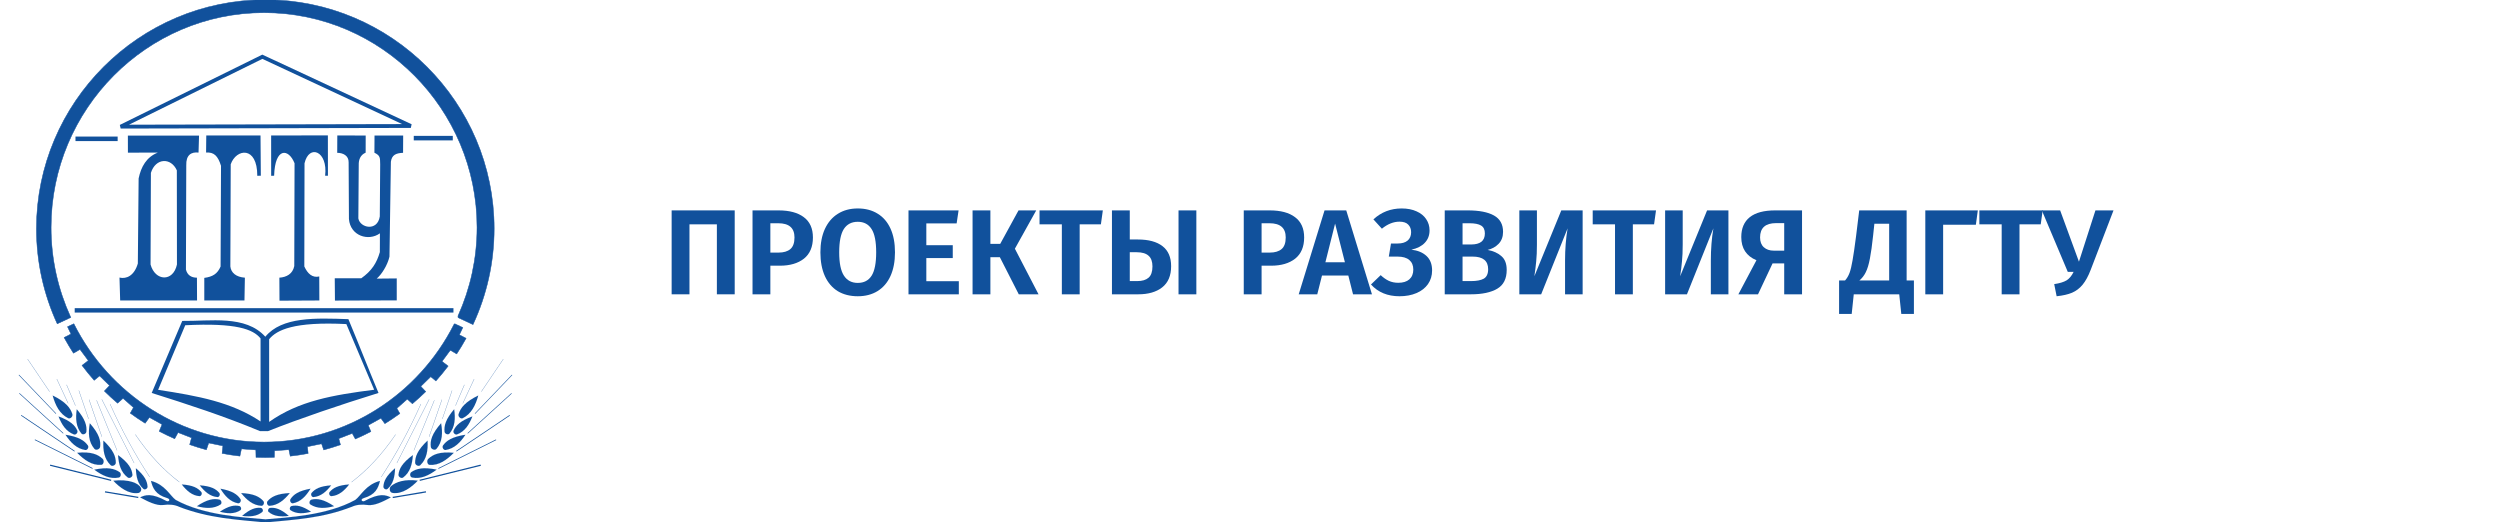 <svg width="268" height="56" viewBox="0 0 268 56" fill="none" xmlns="http://www.w3.org/2000/svg">
<g clip-path="url(#clip0_5942_38465)">
<path d="M7.927 34.729L7.916 34.707L7.894 34.718L7.261 35.017L7.239 35.028L7.249 35.05L7.609 35.805L6.897 36.172L6.874 36.184L6.886 36.206C7.191 36.765 7.517 37.31 7.863 37.841L7.876 37.861L7.896 37.849L8.577 37.455L9.466 38.655L8.812 39.155L8.792 39.17L8.807 39.19C9.21 39.728 9.635 40.248 10.081 40.751L10.097 40.769L10.115 40.753L10.678 40.292L11.744 41.332L11.205 41.903L11.189 41.92L11.206 41.938C11.652 42.378 12.114 42.803 12.591 43.209L12.608 43.223L12.624 43.208L13.192 42.698L14.309 43.686L13.976 44.273L13.964 44.292L13.982 44.305C14.487 44.676 15.008 45.027 15.54 45.358L15.56 45.37L15.574 45.352L16.016 44.744L17.376 45.499L17.077 46.214L17.069 46.235L17.089 46.245C17.617 46.523 18.158 46.782 18.707 47.021L18.728 47.03L18.739 47.01L19.088 46.366L20.534 46.929L20.341 47.639L20.335 47.661L20.357 47.669C20.929 47.87 21.51 48.05 22.099 48.209L22.121 48.216L22.129 48.194L22.376 47.484L23.893 47.797L23.813 48.579L23.81 48.602L23.833 48.606C24.445 48.725 25.066 48.819 25.694 48.891L25.717 48.893L25.721 48.871L25.884 48.116L27.427 48.232L27.444 49L27.444 49.024L27.468 49.025C27.791 49.038 28.116 49.046 28.442 49.046C28.759 49.046 29.073 49.038 29.386 49.026L29.409 49.025L29.41 49.001L29.424 48.319L30.967 48.203L31.111 48.876L31.116 48.898L31.138 48.896C31.769 48.826 32.393 48.731 33.009 48.614L33.031 48.61L33.029 48.587L32.956 47.884L34.473 47.571L34.696 48.208L34.703 48.23L34.725 48.224C35.317 48.066 35.901 47.886 36.474 47.686L36.496 47.679L36.49 47.656L36.317 47.016L37.762 46.453L38.08 47.039L38.091 47.059L38.112 47.05C38.665 46.812 39.207 46.553 39.738 46.276L39.758 46.265L39.75 46.244L39.475 45.587L40.834 44.832L41.244 45.394L41.258 45.412L41.278 45.4C41.814 45.069 42.336 44.718 42.844 44.349L42.863 44.335L42.852 44.316L42.542 43.773L43.66 42.785L44.193 43.265L44.209 43.279L44.226 43.265C44.707 42.86 45.171 42.437 45.62 41.997L45.637 41.98L45.62 41.962L45.108 41.42L46.173 40.38L46.71 40.82L46.729 40.836L46.745 40.818C47.192 40.317 47.618 39.797 48.023 39.262L48.038 39.243L48.018 39.227L47.385 38.743L48.273 37.543L48.937 37.927L48.958 37.939L48.971 37.919C49.319 37.389 49.646 36.845 49.953 36.288L49.965 36.265L49.942 36.253L49.243 35.893L49.602 35.138L49.613 35.116L49.591 35.105L48.859 34.76C48.826 34.732 48.796 34.721 48.768 34.719C48.742 34.717 48.719 34.724 48.703 34.73L48.7 34.731L48.69 34.734L48.686 34.743C48.681 34.753 48.677 34.761 48.675 34.766L48.672 34.772L48.671 34.774L48.671 34.774L48.671 34.774C44.889 42.249 37.174 47.391 28.306 47.391C19.422 47.391 11.696 42.229 7.927 34.729Z" fill="#11519C" stroke="#11519C" stroke-width="0.05"/>
<path d="M7.565 33.973C7.561 33.965 7.558 33.959 7.556 33.955C6.222 31.035 5.476 27.79 5.476 24.374C5.476 11.696 15.732 1.358 28.307 1.358C40.882 1.358 51.138 11.698 51.138 24.374C51.138 27.739 50.414 30.939 49.118 33.823L49.094 33.875L49.122 33.866C49.112 33.891 49.105 33.913 49.101 33.931C49.093 33.961 49.092 33.985 49.096 34.006C49.106 34.05 49.143 34.065 49.17 34.076C49.17 34.076 49.17 34.076 49.171 34.076L50.682 34.783L50.705 34.794L50.715 34.771C52.164 31.646 52.974 28.171 52.974 24.509C52.974 10.997 41.953 -0.025 28.44 -0.025C14.927 -0.025 3.907 10.997 3.907 24.509C3.907 28.138 4.702 31.585 6.126 34.687L6.136 34.71L6.159 34.699L7.568 34.04L7.591 34.029L7.58 34.007C7.574 33.994 7.569 33.983 7.565 33.973Z" fill="#11519C" stroke="#11519C" stroke-width="0.05"/>
<path fill-rule="evenodd" clip-rule="evenodd" d="M7.559 34.018C7.637 34.186 7.879 34.674 7.875 34.679C7.886 34.699 7.896 34.72 7.905 34.74" fill="#11519C"/>
<path fill-rule="evenodd" clip-rule="evenodd" d="M22.113 14.52L22.092 16.352C22.935 16.292 23.361 16.705 23.693 17.775L23.647 28.574C23.312 29.352 22.804 29.669 21.9 29.789V32.209L26.207 32.213L26.251 29.767C25.307 29.7 24.766 29.24 24.694 28.564L24.733 17.612C25.317 15.929 27.587 15.607 27.581 18.843L27.961 18.841L27.928 14.52H22.113Z" fill="#11519C"/>
<path fill-rule="evenodd" clip-rule="evenodd" d="M29.066 14.519L29.069 18.846L29.386 18.838C29.477 15.759 30.938 15.898 31.576 17.501L31.546 28.522C31.376 29.364 30.72 29.715 29.949 29.767L29.961 32.233L34.235 32.211L34.224 29.637C33.482 29.812 32.967 29.323 32.623 28.564L32.645 17.503C33.136 15.393 35.174 16.21 34.853 18.841H35.155L35.148 14.518L29.066 14.519Z" fill="#11519C"/>
<path fill-rule="evenodd" clip-rule="evenodd" d="M36.159 14.52L36.15 16.383C36.773 16.38 37.387 16.688 37.373 17.396L37.406 23.473C37.545 25.29 39.504 25.898 40.727 25.012L40.72 27.026C40.381 28.189 39.868 29.02 38.727 29.833L35.885 29.828L35.906 32.222L42.531 32.201V29.847L40.381 29.868C40.888 29.447 41.533 28.459 41.751 27.514L41.903 17.335C42.008 16.618 42.423 16.415 43.209 16.382L43.221 14.526H40.149L40.137 16.371C40.756 16.677 40.745 16.869 40.756 17.621L40.714 23.203C40.458 24.846 38.589 24.436 38.415 23.413L38.457 17.669C38.442 17.16 38.612 16.61 39.198 16.365L39.202 14.529L36.159 14.52Z" fill="#11519C"/>
<path fill-rule="evenodd" clip-rule="evenodd" d="M13.708 14.533H21.337L21.283 16.356C20.488 16.262 19.932 16.629 19.968 17.721L19.933 28.899C20.078 29.479 20.499 29.77 21.112 29.767L21.124 32.208H12.882L12.809 29.756C13.556 29.935 14.395 29.558 14.776 28.248L14.861 19.131C15.117 17.886 15.704 16.829 16.914 16.361L13.712 16.363L13.708 14.533ZM16.176 18.533L16.14 28.355C16.63 30.152 18.565 30.256 18.969 28.355L18.957 18.262C18.326 16.859 16.679 16.919 16.176 18.533Z" fill="#11519C"/>
<path fill-rule="evenodd" clip-rule="evenodd" d="M8.092 14.639H12.612V15.125H8.092V14.639Z" fill="#11519C"/>
<path fill-rule="evenodd" clip-rule="evenodd" d="M44.355 14.565H48.539V15.05H44.355V14.565Z" fill="#11519C"/>
<path fill-rule="evenodd" clip-rule="evenodd" d="M8.008 33.035H48.61V33.507H8.008V33.035Z" fill="#11519C"/>
<path d="M14.796 52.771C15.025 52.756 15.129 52.389 14.954 52.221C14.478 51.79 13.817 51.509 12.359 51.611C13.058 52.288 13.833 52.828 14.796 52.771Z" fill="#11519C"/>
<path fill-rule="evenodd" clip-rule="evenodd" d="M14.819 53.327L11.254 52.728L14.819 53.327Z" fill="#11519C"/>
<path d="M11.268 52.66L11.246 52.793L14.812 53.392L14.834 53.259L11.268 52.66Z" fill="#11519C"/>
<path d="M5.387 49.805L5.355 49.934L11.899 51.556L11.931 51.427L5.387 49.805Z" fill="#11519C"/>
<path d="M3.753 47.104L3.719 47.172L9.904 50.251L9.938 50.183L3.753 47.104Z" fill="#11519C"/>
<path d="M2.289 44.488L2.246 44.553L7.972 48.403L8.016 48.339L2.289 44.488Z" fill="#11519C"/>
<path d="M2.093 42.139L2.051 42.185L6.758 46.476L6.801 46.429L2.093 42.139Z" fill="#11519C"/>
<path d="M2.043 40.168L2 40.209L5.981 44.367L6.024 44.326L2.043 40.168Z" fill="#11519C"/>
<path d="M2.967 38.485L2.947 38.498L5.306 41.992L5.326 41.979L2.967 38.485Z" fill="#11519C"/>
<path d="M6.101 40.629L6.08 40.639L7.296 43.245L7.318 43.235L6.101 40.629Z" fill="#11519C"/>
<path d="M7.149 41.243L7.127 41.252L8.078 43.493L8.1 43.484L7.149 41.243Z" fill="#11519C"/>
<path d="M8.464 41.858L8.441 41.865L9.483 44.912L9.505 44.905L8.464 41.858Z" fill="#11519C"/>
<path d="M9.556 42.83L9.533 42.838L10.909 46.824L10.931 46.816L9.556 42.83Z" fill="#11519C"/>
<path d="M10.364 42.909L10.342 42.918L12.536 48.286L12.558 48.278L10.364 42.909Z" fill="#11519C"/>
<path d="M10.925 42.808L10.904 42.818L14.369 49.644L14.39 49.634L10.925 42.808Z" fill="#11519C"/>
<path d="M16.033 51.134C14.435 48.689 13.045 46.13 11.783 43.31L11.804 43.301C13.065 46.119 14.454 48.677 16.053 51.123L16.033 51.134Z" fill="#11519C"/>
<path d="M19.224 51.691C17.465 50.353 15.961 48.729 14.494 46.581L14.514 46.568C15.979 48.714 17.482 50.336 19.239 51.673L19.224 51.691Z" fill="#11519C"/>
<path fill-rule="evenodd" clip-rule="evenodd" d="M9.136 48.24C9.366 48.277 9.555 47.956 9.424 47.757C9.058 47.246 8.476 46.834 7.02 46.605C7.544 47.399 8.177 48.079 9.136 48.24Z" fill="#11519C"/>
<path d="M9.171 48.244C9.159 48.244 9.147 48.242 9.135 48.241C8.687 48.166 8.287 47.976 7.913 47.661C7.608 47.403 7.323 47.068 7.017 46.606L7.016 46.603H7.018C7.704 46.711 8.232 46.865 8.63 47.072C8.963 47.247 9.215 47.464 9.423 47.755C9.486 47.851 9.479 47.986 9.407 48.099C9.349 48.19 9.261 48.244 9.171 48.244ZM9.137 48.239C9.238 48.254 9.34 48.2 9.407 48.097C9.479 47.985 9.486 47.851 9.423 47.757C9.098 47.303 8.584 46.852 7.022 46.606C7.465 47.276 8.104 48.065 9.137 48.239Z" fill="#11519C"/>
<path fill-rule="evenodd" clip-rule="evenodd" d="M7.922 46.571C8.129 46.649 8.373 46.382 8.292 46.172C8.054 45.623 7.593 45.128 6.273 44.641C6.602 45.482 7.055 46.24 7.922 46.571Z" fill="#11519C"/>
<path d="M7.998 46.585C7.973 46.585 7.947 46.581 7.924 46.572L7.922 46.571C7.518 46.416 7.182 46.162 6.895 45.796C6.662 45.498 6.465 45.13 6.273 44.637L6.271 44.635L6.274 44.636C6.895 44.866 7.359 45.109 7.69 45.379C7.967 45.605 8.159 45.856 8.294 46.169C8.333 46.27 8.3 46.395 8.209 46.486C8.147 46.552 8.072 46.585 7.998 46.585ZM7.922 46.569C8.014 46.603 8.123 46.572 8.207 46.486C8.298 46.395 8.331 46.271 8.291 46.171C8.081 45.685 7.691 45.164 6.277 44.641C6.554 45.352 6.991 46.212 7.922 46.569Z" fill="#11519C"/>
<path fill-rule="evenodd" clip-rule="evenodd" d="M7.306 44.83C7.532 44.942 7.83 44.653 7.758 44.397C7.544 43.728 7.074 43.1 5.643 42.397C5.93 43.419 6.367 44.355 7.306 44.83Z" fill="#11519C"/>
<path d="M7.414 44.857C7.377 44.857 7.34 44.849 7.306 44.832C7.08 44.718 6.872 44.571 6.69 44.395C6.521 44.232 6.366 44.039 6.229 43.819C5.995 43.445 5.809 42.993 5.642 42.397L5.641 42.395L5.643 42.396C6.318 42.727 6.813 43.059 7.157 43.41C7.446 43.703 7.637 44.016 7.759 44.397C7.8 44.544 7.72 44.691 7.621 44.774C7.555 44.828 7.482 44.857 7.414 44.857ZM7.307 44.829C7.403 44.877 7.52 44.854 7.62 44.772C7.717 44.69 7.797 44.543 7.756 44.399C7.567 43.808 7.18 43.156 5.645 42.401C5.888 43.264 6.296 44.319 7.307 44.829Z" fill="#11519C"/>
<path fill-rule="evenodd" clip-rule="evenodd" d="M8.731 46.477C8.878 46.651 9.228 46.519 9.26 46.282C9.323 45.651 9.16 44.962 8.228 43.865C8.098 44.815 8.123 45.746 8.731 46.477Z" fill="#11519C"/>
<path d="M8.914 46.559C8.839 46.559 8.773 46.532 8.729 46.479C8.445 46.138 8.273 45.737 8.201 45.254C8.142 44.861 8.151 44.42 8.226 43.866V43.863L8.228 43.866C8.667 44.383 8.958 44.835 9.117 45.25C9.251 45.597 9.296 45.925 9.26 46.284C9.242 46.42 9.121 46.513 9.011 46.546C8.977 46.554 8.944 46.559 8.914 46.559ZM8.731 46.478C8.793 46.551 8.898 46.575 9.011 46.542C9.121 46.511 9.239 46.418 9.258 46.282C9.313 45.724 9.228 45.045 8.228 43.868C8.119 44.671 8.077 45.69 8.731 46.478Z" fill="#11519C"/>
<path fill-rule="evenodd" clip-rule="evenodd" d="M10.127 48.122C10.289 48.306 10.687 48.17 10.729 47.921C10.815 47.259 10.649 46.533 9.627 45.369C9.457 46.368 9.461 47.346 10.127 48.122Z" fill="#11519C"/>
<path d="M10.338 48.208C10.252 48.208 10.175 48.178 10.127 48.122C9.967 47.936 9.838 47.728 9.743 47.505C9.657 47.299 9.595 47.072 9.562 46.829C9.506 46.415 9.527 45.952 9.625 45.37V45.367L9.626 45.37C10.108 45.917 10.425 46.397 10.593 46.834C10.735 47.199 10.777 47.546 10.728 47.923C10.718 47.986 10.684 48.045 10.631 48.093C10.582 48.138 10.518 48.174 10.45 48.193C10.414 48.203 10.375 48.208 10.338 48.208ZM10.129 48.121C10.199 48.2 10.322 48.226 10.453 48.189C10.6 48.147 10.709 48.042 10.73 47.922C10.806 47.336 10.726 46.621 9.63 45.374C9.486 46.214 9.414 47.287 10.129 48.121Z" fill="#11519C"/>
<path fill-rule="evenodd" clip-rule="evenodd" d="M10.868 49.83C11.107 49.807 11.199 49.385 11.009 49.193C10.49 48.707 9.785 48.396 8.266 48.539C9.027 49.304 9.863 49.911 10.868 49.83Z" fill="#11519C"/>
<path d="M10.689 49.839C10.506 49.839 10.325 49.817 10.145 49.772C9.924 49.717 9.698 49.627 9.475 49.504C9.094 49.294 8.71 48.988 8.264 48.54L8.262 48.538H8.264C8.98 48.469 9.551 48.499 10.012 48.628C10.397 48.736 10.714 48.914 11.009 49.191C11.127 49.31 11.131 49.503 11.084 49.633C11.042 49.75 10.963 49.822 10.868 49.831H10.867C10.808 49.838 10.748 49.839 10.689 49.839ZM8.268 48.541C8.876 49.152 9.692 49.838 10.69 49.838C10.749 49.838 10.808 49.835 10.868 49.83H10.87C10.963 49.821 11.041 49.75 11.083 49.634C11.129 49.505 11.126 49.314 11.008 49.195C10.619 48.832 10.095 48.506 8.96 48.506C8.752 48.506 8.522 48.516 8.268 48.541Z" fill="#11519C"/>
<path fill-rule="evenodd" clip-rule="evenodd" d="M12.737 51.193C12.968 51.146 13.023 50.76 12.822 50.613C12.278 50.241 11.569 50.045 10.104 50.347C10.906 50.941 11.766 51.382 12.737 51.193Z" fill="#11519C"/>
<path d="M12.28 51.239C11.978 51.239 11.673 51.181 11.356 51.064C10.969 50.921 10.571 50.694 10.102 50.349L10.1 50.347H10.102C10.793 50.206 11.35 50.166 11.807 50.227C12.189 50.278 12.512 50.4 12.821 50.611C12.935 50.695 12.961 50.852 12.935 50.969C12.909 51.089 12.834 51.175 12.734 51.194C12.584 51.225 12.433 51.239 12.28 51.239ZM10.107 50.349C10.784 50.848 11.694 51.395 12.737 51.192C12.835 51.172 12.909 51.088 12.935 50.969C12.96 50.853 12.935 50.698 12.822 50.614C12.34 50.286 11.678 50.026 10.107 50.349Z" fill="#11519C"/>
<path fill-rule="evenodd" clip-rule="evenodd" d="M11.863 49.871C12.036 50.036 12.399 49.866 12.412 49.618C12.42 48.963 12.182 48.271 11.083 47.23C11.032 48.222 11.145 49.177 11.863 49.871Z" fill="#11519C"/>
<path d="M12.038 49.938C11.97 49.938 11.907 49.915 11.862 49.872C11.527 49.548 11.304 49.152 11.183 48.663C11.083 48.263 11.052 47.809 11.081 47.231V47.228L11.083 47.231C11.601 47.721 11.955 48.158 12.164 48.569C12.339 48.913 12.419 49.247 12.414 49.62C12.411 49.682 12.385 49.743 12.34 49.796C12.298 49.844 12.242 49.885 12.178 49.91C12.13 49.927 12.083 49.938 12.038 49.938ZM11.863 49.871C11.937 49.94 12.058 49.955 12.176 49.908C12.311 49.852 12.403 49.739 12.41 49.62C12.418 49.041 12.261 48.35 11.083 47.236C11.04 48.07 11.091 49.124 11.863 49.871Z" fill="#11519C"/>
<path fill-rule="evenodd" clip-rule="evenodd" d="M13.699 51.189C13.884 51.326 14.215 51.129 14.199 50.895C14.135 50.278 13.83 49.651 12.656 48.787C12.718 49.724 12.932 50.61 13.699 51.189Z" fill="#11519C"/>
<path d="M13.843 51.236C13.79 51.236 13.74 51.221 13.699 51.191C13.341 50.92 13.083 50.571 12.912 50.123C12.773 49.758 12.692 49.334 12.656 48.788V48.785L12.659 48.786C13.212 49.194 13.601 49.569 13.846 49.933C14.052 50.238 14.165 50.544 14.202 50.894C14.21 51.006 14.136 51.121 14.014 51.188C13.956 51.22 13.899 51.236 13.843 51.236ZM13.7 51.188C13.782 51.249 13.901 51.248 14.013 51.186C14.134 51.12 14.206 51.006 14.198 50.894C14.142 50.349 13.916 49.716 12.659 48.789C12.71 49.581 12.876 50.566 13.7 51.188Z" fill="#11519C"/>
<path fill-rule="evenodd" clip-rule="evenodd" d="M14.8 52.851C15.03 52.835 15.24 52.531 15.09 52.284C14.845 51.791 13.803 51.346 12.148 51.531C12.843 52.282 13.833 52.989 14.8 52.851Z" fill="#11519C"/>
<path d="M14.552 52.869C14.179 52.869 13.783 52.753 13.372 52.525C12.961 52.296 12.538 51.952 12.148 51.532L12.146 51.529H12.149C12.909 51.444 13.6 51.486 14.149 51.651C14.391 51.724 14.597 51.818 14.761 51.931C14.918 52.039 15.029 52.157 15.092 52.283C15.156 52.391 15.159 52.52 15.097 52.638C15.034 52.76 14.918 52.844 14.801 52.852C14.719 52.864 14.636 52.869 14.552 52.869ZM12.152 51.532C12.54 51.951 13.508 52.866 14.555 52.866C14.636 52.866 14.718 52.861 14.801 52.849C14.918 52.841 15.033 52.757 15.096 52.636C15.156 52.52 15.155 52.391 15.091 52.285C14.885 51.87 14.127 51.489 12.9 51.489C12.666 51.489 12.418 51.503 12.152 51.532Z" fill="#11519C"/>
<path fill-rule="evenodd" clip-rule="evenodd" d="M15.381 52.415C15.535 52.547 15.824 52.381 15.817 52.169C15.782 51.606 15.541 51.026 14.568 50.197C14.591 51.05 14.746 51.861 15.381 52.415Z" fill="#11519C"/>
<path d="M15.513 52.464C15.463 52.464 15.419 52.448 15.382 52.418L15.379 52.415C15.082 52.157 14.874 51.831 14.742 51.417C14.635 51.081 14.579 50.692 14.566 50.196V50.193L14.569 50.196C15.027 50.586 15.347 50.942 15.546 51.282C15.712 51.567 15.798 51.848 15.819 52.169C15.823 52.291 15.731 52.389 15.639 52.434C15.596 52.453 15.554 52.464 15.513 52.464ZM15.381 52.414C15.446 52.471 15.542 52.477 15.637 52.431C15.729 52.388 15.819 52.289 15.815 52.169C15.784 51.672 15.612 51.089 14.569 50.2C14.589 50.92 14.698 51.819 15.381 52.414Z" fill="#11519C"/>
<path fill-rule="evenodd" clip-rule="evenodd" d="M28.36 55.996C25.355 55.705 22.375 55.56 19.209 54.331C18.731 54.105 18.15 54.041 17.471 54.139C16.736 54.214 15.88 53.775 15.02 53.321C15.591 53.048 16.241 52.836 17.835 53.705C18.106 53.842 18.366 53.519 17.893 53.384C16.673 53.023 16.364 52.314 16.184 51.555C17.691 51.94 18.227 53.145 18.829 53.589C21.888 55.283 26.153 55.467 28.385 55.665C28.576 55.676 28.557 56.008 28.36 55.996Z" fill="#11519C"/>
<path d="M28.37 55.998C28.366 55.998 28.364 55.998 28.36 55.998C28.002 55.963 27.639 55.929 27.288 55.898C25.988 55.779 24.643 55.656 23.302 55.43C22.58 55.308 21.918 55.167 21.276 54.999C20.555 54.81 19.879 54.592 19.209 54.331C18.732 54.106 18.148 54.042 17.471 54.139C17.139 54.173 16.753 54.104 16.291 53.929C15.886 53.775 15.475 53.563 15.018 53.321L15.016 53.32L15.018 53.318C15.294 53.187 15.6 53.06 16.043 53.082C16.526 53.106 17.113 53.309 17.835 53.702C17.947 53.758 18.047 53.733 18.098 53.695C18.14 53.664 18.16 53.619 18.152 53.575C18.144 53.529 18.098 53.443 17.893 53.384C17.334 53.219 16.926 52.968 16.648 52.618C16.381 52.282 16.263 51.892 16.183 51.553V51.551H16.186C16.653 51.67 17.068 51.878 17.453 52.186C17.787 52.454 18.047 52.754 18.275 53.019C18.476 53.252 18.648 53.451 18.831 53.585C21.583 55.11 25.388 55.417 27.661 55.601C27.92 55.622 28.164 55.642 28.386 55.661C28.438 55.664 28.479 55.691 28.503 55.737C28.533 55.797 28.528 55.877 28.491 55.932C28.461 55.975 28.419 55.998 28.37 55.998ZM28.36 55.995C28.412 55.998 28.457 55.977 28.486 55.933C28.521 55.879 28.526 55.8 28.497 55.741C28.475 55.695 28.434 55.669 28.383 55.666C28.161 55.647 27.917 55.627 27.658 55.606C26.459 55.509 24.966 55.388 23.395 55.099C22.542 54.942 21.749 54.747 21.038 54.523C20.215 54.261 19.47 53.947 18.827 53.592C18.644 53.458 18.472 53.257 18.271 53.026C17.809 52.491 17.235 51.828 16.186 51.559C16.349 52.247 16.63 53.011 17.893 53.385C18.101 53.444 18.145 53.531 18.154 53.577C18.162 53.623 18.142 53.669 18.101 53.701C18.048 53.74 17.948 53.765 17.835 53.707C16.278 52.859 15.616 53.04 15.024 53.322C15.759 53.711 16.584 54.147 17.305 54.147C17.361 54.147 17.418 54.145 17.473 54.139C17.812 54.091 18.129 54.083 18.417 54.114C18.706 54.146 18.973 54.219 19.21 54.332C22 55.416 24.689 55.661 27.289 55.898C27.639 55.927 28.002 55.959 28.36 55.995Z" fill="#11519C"/>
<path fill-rule="evenodd" clip-rule="evenodd" d="M28.116 54.88C28.259 54.758 28.15 54.469 27.953 54.443C27.432 54.392 26.863 54.527 25.957 55.298C26.744 55.403 27.512 55.382 28.116 54.88Z" fill="#11519C"/>
<path d="M26.648 55.351C26.441 55.351 26.214 55.334 25.958 55.298H25.955L25.958 55.296C26.384 54.932 26.759 54.692 27.1 54.56C27.387 54.45 27.658 54.412 27.955 54.441C28.067 54.455 28.144 54.555 28.172 54.646C28.199 54.74 28.18 54.828 28.118 54.881C27.836 55.116 27.505 55.258 27.105 55.318C26.962 55.34 26.811 55.351 26.648 55.351ZM25.96 55.296C26.623 55.385 27.467 55.419 28.115 54.88C28.176 54.828 28.195 54.742 28.168 54.647C28.142 54.556 28.064 54.458 27.954 54.444C27.493 54.399 26.932 54.47 25.96 55.296Z" fill="#11519C"/>
<path fill-rule="evenodd" clip-rule="evenodd" d="M25.762 54.7C25.918 54.596 25.844 54.296 25.652 54.246C25.142 54.133 24.56 54.2 23.568 54.858C24.337 55.057 25.102 55.127 25.762 54.7Z" fill="#11519C"/>
<path d="M24.626 55.016C24.319 55.016 23.98 54.965 23.569 54.858L23.566 54.857L23.569 54.856C24.037 54.546 24.436 54.351 24.792 54.261C25.088 54.185 25.363 54.179 25.654 54.244C25.765 54.271 25.829 54.379 25.845 54.474C25.862 54.571 25.831 54.656 25.764 54.701C25.456 54.9 25.111 55.003 24.706 55.015C24.68 55.016 24.654 55.016 24.626 55.016ZM23.573 54.856C24.22 55.024 25.053 55.156 25.762 54.698C25.828 54.653 25.858 54.571 25.842 54.474C25.826 54.38 25.762 54.274 25.653 54.246C25.201 54.147 24.635 54.152 23.573 54.856Z" fill="#11519C"/>
<path fill-rule="evenodd" clip-rule="evenodd" d="M23.64 54.083C23.821 53.962 23.736 53.614 23.514 53.558C22.922 53.426 22.249 53.504 21.102 54.266C21.989 54.495 22.876 54.577 23.64 54.083Z" fill="#11519C"/>
<path d="M22.324 54.447C21.968 54.447 21.577 54.388 21.1 54.265L21.098 54.264L21.1 54.262C21.641 53.904 22.104 53.678 22.516 53.573C22.86 53.485 23.178 53.48 23.514 53.553C23.641 53.586 23.716 53.709 23.735 53.818C23.754 53.931 23.719 54.03 23.641 54.081C23.285 54.312 22.885 54.43 22.419 54.445C22.386 54.447 22.356 54.447 22.324 54.447ZM21.104 54.264C21.854 54.458 22.819 54.611 23.639 54.081C23.716 54.03 23.75 53.933 23.731 53.821C23.712 53.713 23.637 53.59 23.513 53.558C22.989 53.441 22.335 53.448 21.104 54.264Z" fill="#11519C"/>
<path fill-rule="evenodd" clip-rule="evenodd" d="M28.022 54.222C28.242 54.232 28.38 53.898 28.233 53.719C27.828 53.259 27.236 52.922 25.848 52.857C26.433 53.576 27.107 54.171 28.022 54.222Z" fill="#11519C"/>
<path d="M28.032 54.224C28.029 54.224 28.025 54.224 28.022 54.224C27.596 54.2 27.199 54.059 26.81 53.791C26.494 53.575 26.188 53.278 25.846 52.86L25.844 52.857H25.846C26.5 52.888 27.011 52.98 27.408 53.14C27.74 53.274 28.001 53.458 28.231 53.719C28.315 53.821 28.302 53.967 28.252 54.067C28.205 54.165 28.122 54.224 28.032 54.224ZM28.022 54.221C28.025 54.221 28.029 54.221 28.032 54.221C28.121 54.221 28.202 54.163 28.252 54.064C28.302 53.966 28.314 53.821 28.231 53.72C27.874 53.314 27.338 52.928 25.85 52.86C26.345 53.464 27.039 54.165 28.022 54.221Z" fill="#11519C"/>
<path fill-rule="evenodd" clip-rule="evenodd" d="M25.513 53.953C25.72 53.99 25.892 53.692 25.776 53.504C25.452 53.018 24.934 52.623 23.629 52.387C24.091 53.141 24.653 53.788 25.513 53.953Z" fill="#11519C"/>
<path d="M25.55 53.959C25.538 53.959 25.526 53.957 25.514 53.956C25.112 53.879 24.755 53.695 24.423 53.393C24.151 53.147 23.899 52.828 23.628 52.389L23.627 52.387H23.63C24.244 52.498 24.716 52.651 25.072 52.852C25.37 53.02 25.593 53.227 25.778 53.504C25.845 53.612 25.814 53.749 25.754 53.837C25.701 53.914 25.626 53.959 25.55 53.959ZM25.514 53.952C25.601 53.968 25.69 53.923 25.752 53.834C25.811 53.747 25.841 53.612 25.775 53.506C25.489 53.076 25.031 52.644 23.632 52.389C24.022 53.024 24.59 53.775 25.514 53.952Z" fill="#11519C"/>
<path fill-rule="evenodd" clip-rule="evenodd" d="M23.313 53.285C23.506 53.298 23.636 53.005 23.51 52.843C23.162 52.428 22.645 52.116 21.418 52.029C21.92 52.678 22.503 53.219 23.313 53.285Z" fill="#11519C"/>
<path d="M23.327 53.287C23.323 53.287 23.318 53.287 23.314 53.287C22.936 53.257 22.587 53.123 22.25 52.878C21.976 52.678 21.71 52.41 21.417 52.032L21.416 52.029H21.419C21.997 52.07 22.447 52.163 22.795 52.313C23.087 52.439 23.314 52.607 23.512 52.843C23.584 52.935 23.57 53.064 23.524 53.152C23.478 53.237 23.404 53.287 23.327 53.287ZM23.314 53.283C23.396 53.289 23.473 53.239 23.521 53.151C23.567 53.064 23.582 52.937 23.509 52.846C23.202 52.478 22.736 52.127 21.421 52.033C21.846 52.578 22.444 53.212 23.314 53.283Z" fill="#11519C"/>
<path fill-rule="evenodd" clip-rule="evenodd" d="M21.381 53.187C21.574 53.2 21.704 52.907 21.578 52.746C21.23 52.331 20.713 52.018 19.486 51.932C19.988 52.579 20.571 53.12 21.381 53.187Z" fill="#11519C"/>
<path d="M21.395 53.188C21.391 53.188 21.386 53.188 21.382 53.188C21.004 53.158 20.656 53.024 20.318 52.778C20.044 52.578 19.779 52.31 19.486 51.932L19.484 51.93H19.487C20.065 51.97 20.515 52.064 20.863 52.213C21.155 52.339 21.382 52.508 21.58 52.744C21.653 52.836 21.638 52.965 21.592 53.053C21.546 53.138 21.473 53.188 21.395 53.188ZM21.382 53.184C21.463 53.189 21.541 53.139 21.588 53.051C21.634 52.965 21.649 52.837 21.576 52.746C21.269 52.379 20.803 52.027 19.488 51.934C19.914 52.479 20.513 53.113 21.382 53.184Z" fill="#11519C"/>
<path fill-rule="evenodd" clip-rule="evenodd" d="M42.096 53.325L45.661 52.727L42.096 53.325Z" fill="#11519C"/>
<path d="M45.653 52.66L42.088 53.26L42.11 53.393L45.676 52.794L45.653 52.66Z" fill="#11519C"/>
<path d="M51.521 49.804L44.977 51.426L45.008 51.554L51.553 49.933L51.521 49.804Z" fill="#11519C"/>
<path d="M53.166 47.108L46.98 50.188L47.014 50.256L53.199 47.176L53.166 47.108Z" fill="#11519C"/>
<path d="M54.623 44.489L48.897 48.338L48.94 48.402L54.666 44.553L54.623 44.489Z" fill="#11519C"/>
<path d="M54.822 42.142L50.113 46.432L50.156 46.478L54.864 42.188L54.822 42.142Z" fill="#11519C"/>
<path d="M54.875 40.167L50.895 44.324L50.937 44.365L54.918 40.208L54.875 40.167Z" fill="#11519C"/>
<path d="M53.948 38.483L51.588 41.977L51.608 41.99L53.967 38.497L53.948 38.483Z" fill="#11519C"/>
<path d="M50.817 40.63L49.602 43.236L49.623 43.246L50.839 40.64L50.817 40.63Z" fill="#11519C"/>
<path d="M49.771 41.243L48.82 43.484L48.842 43.494L49.793 41.252L49.771 41.243Z" fill="#11519C"/>
<path d="M48.451 41.857L47.41 44.904L47.432 44.912L48.473 41.865L48.451 41.857Z" fill="#11519C"/>
<path d="M47.365 42.834L45.988 46.82L46.011 46.828L47.387 42.842L47.365 42.834Z" fill="#11519C"/>
<path d="M46.551 42.907L44.357 48.275L44.379 48.284L46.573 42.916L46.551 42.907Z" fill="#11519C"/>
<path d="M45.995 42.806L42.531 49.633L42.552 49.644L46.016 42.817L45.995 42.806Z" fill="#11519C"/>
<path d="M40.883 51.136L40.863 51.123C42.46 48.679 43.85 46.12 45.112 43.301L45.133 43.31C43.871 46.131 42.481 48.69 40.883 51.136Z" fill="#11519C"/>
<path d="M37.692 51.693L37.678 51.675C39.436 50.338 40.937 48.716 42.403 46.57L42.422 46.583C40.956 48.731 39.452 50.354 37.692 51.693Z" fill="#11519C"/>
<path fill-rule="evenodd" clip-rule="evenodd" d="M47.778 48.239C47.548 48.275 47.359 47.953 47.49 47.755C47.857 47.244 48.439 46.832 49.895 46.603C49.371 47.397 48.738 48.077 47.778 48.239Z" fill="#11519C"/>
<path d="M47.744 48.243C47.653 48.243 47.565 48.189 47.506 48.097C47.434 47.984 47.427 47.849 47.49 47.753C47.699 47.462 47.951 47.245 48.285 47.07C48.683 46.862 49.211 46.708 49.896 46.602H49.899L49.898 46.604C49.592 47.066 49.308 47.403 49.002 47.659C48.628 47.974 48.227 48.164 47.779 48.239C47.768 48.242 47.756 48.243 47.744 48.243ZM49.892 46.605C48.331 46.85 47.816 47.303 47.492 47.756C47.429 47.85 47.435 47.984 47.508 48.096C47.573 48.199 47.677 48.254 47.778 48.238C48.81 48.065 49.45 47.275 49.892 46.605Z" fill="#11519C"/>
<path fill-rule="evenodd" clip-rule="evenodd" d="M48.994 46.569C48.786 46.647 48.542 46.38 48.623 46.17C48.861 45.621 49.322 45.126 50.642 44.639C50.315 45.48 49.862 46.238 48.994 46.569Z" fill="#11519C"/>
<path d="M48.917 46.584C48.845 46.584 48.769 46.55 48.707 46.486C48.616 46.395 48.582 46.27 48.622 46.169C48.757 45.856 48.949 45.605 49.226 45.379C49.557 45.109 50.019 44.866 50.641 44.636L50.644 44.635L50.643 44.637C50.451 45.129 50.254 45.496 50.02 45.796C49.734 46.162 49.398 46.416 48.993 46.571L48.992 46.572C48.968 46.58 48.943 46.584 48.917 46.584ZM50.64 44.64C49.226 45.163 48.836 45.684 48.626 46.17C48.586 46.27 48.62 46.393 48.71 46.485C48.794 46.571 48.901 46.602 48.993 46.568H48.995C49.926 46.211 50.363 45.35 50.64 44.64Z" fill="#11519C"/>
<path fill-rule="evenodd" clip-rule="evenodd" d="M49.609 44.83C49.383 44.942 49.085 44.653 49.157 44.397C49.372 43.728 49.842 43.1 51.273 42.397C50.984 43.419 50.548 44.355 49.609 44.83Z" fill="#11519C"/>
<path d="M49.502 44.857C49.432 44.857 49.36 44.828 49.293 44.774C49.195 44.693 49.115 44.544 49.155 44.397C49.278 44.016 49.468 43.703 49.757 43.41C50.101 43.059 50.597 42.728 51.271 42.396L51.274 42.395L51.272 42.397C51.104 42.993 50.918 43.445 50.685 43.819C50.549 44.039 50.394 44.232 50.224 44.395C50.042 44.571 49.834 44.718 49.608 44.832C49.576 44.849 49.54 44.857 49.502 44.857ZM51.271 42.401C49.736 43.156 49.348 43.808 49.159 44.399C49.119 44.544 49.199 44.691 49.296 44.772C49.396 44.854 49.513 44.877 49.608 44.829C50.62 44.319 51.028 43.264 51.271 42.401Z" fill="#11519C"/>
<path fill-rule="evenodd" clip-rule="evenodd" d="M48.186 46.479C48.039 46.653 47.688 46.521 47.657 46.284C47.593 45.653 47.756 44.964 48.689 43.867C48.819 44.817 48.794 45.748 48.186 46.479Z" fill="#11519C"/>
<path d="M48.001 46.561C47.969 46.561 47.937 46.556 47.904 46.546C47.794 46.513 47.673 46.42 47.654 46.284C47.619 45.925 47.663 45.596 47.797 45.25C47.956 44.836 48.248 44.383 48.687 43.866L48.689 43.863V43.866C48.765 44.42 48.773 44.861 48.714 45.254C48.642 45.737 48.47 46.138 48.186 46.479C48.142 46.533 48.076 46.561 48.001 46.561ZM48.687 43.87C47.687 45.047 47.602 45.725 47.657 46.284C47.675 46.419 47.795 46.511 47.904 46.544C48.017 46.577 48.122 46.553 48.184 46.479C48.837 45.691 48.795 44.672 48.687 43.87Z" fill="#11519C"/>
<path fill-rule="evenodd" clip-rule="evenodd" d="M46.787 48.122C46.626 48.306 46.228 48.17 46.186 47.921C46.099 47.259 46.266 46.533 47.288 45.369C47.457 46.368 47.453 47.346 46.787 48.122Z" fill="#11519C"/>
<path d="M46.578 48.208C46.541 48.208 46.503 48.203 46.464 48.191C46.395 48.172 46.331 48.136 46.283 48.092C46.23 48.043 46.196 47.984 46.185 47.921C46.137 47.544 46.179 47.199 46.321 46.832C46.49 46.395 46.807 45.916 47.287 45.368L47.288 45.365V45.368C47.388 45.95 47.408 46.413 47.352 46.827C47.319 47.07 47.258 47.297 47.17 47.503C47.076 47.727 46.947 47.934 46.787 48.12C46.74 48.18 46.663 48.208 46.578 48.208ZM47.287 45.373C46.192 46.621 46.111 47.335 46.188 47.921C46.209 48.042 46.317 48.147 46.465 48.189C46.595 48.225 46.719 48.199 46.788 48.12C47.503 47.288 47.43 46.215 47.287 45.373Z" fill="#11519C"/>
<path fill-rule="evenodd" clip-rule="evenodd" d="M46.045 49.832C45.806 49.809 45.715 49.387 45.905 49.195C46.424 48.709 47.129 48.398 48.648 48.541C47.887 49.306 47.051 49.913 46.045 49.832Z" fill="#11519C"/>
<path d="M46.226 49.84C46.167 49.84 46.107 49.837 46.048 49.833H46.046C45.952 49.824 45.873 49.752 45.831 49.635C45.784 49.505 45.788 49.312 45.906 49.193C46.201 48.916 46.518 48.738 46.903 48.63C47.362 48.501 47.934 48.471 48.651 48.539H48.653L48.651 48.542C48.205 48.99 47.821 49.296 47.44 49.506C47.217 49.629 46.991 49.72 46.77 49.774C46.591 49.817 46.409 49.84 46.226 49.84ZM46.045 49.83C46.105 49.836 46.165 49.838 46.224 49.838C47.223 49.838 48.039 49.153 48.645 48.542C47.016 48.388 46.365 48.765 45.906 49.196C45.789 49.313 45.785 49.506 45.831 49.635C45.874 49.749 45.952 49.82 46.045 49.83Z" fill="#11519C"/>
<path fill-rule="evenodd" clip-rule="evenodd" d="M44.18 51.191C43.949 51.144 43.893 50.758 44.094 50.611C44.638 50.239 45.347 50.043 46.813 50.345C46.01 50.939 45.15 51.38 44.18 51.191Z" fill="#11519C"/>
<path d="M44.636 51.238C44.484 51.238 44.331 51.224 44.179 51.193C44.081 51.172 44.004 51.088 43.978 50.967C43.952 50.851 43.978 50.694 44.092 50.61C44.402 50.399 44.724 50.277 45.106 50.225C45.563 50.164 46.121 50.203 46.811 50.346H46.813L46.811 50.348C46.343 50.693 45.944 50.92 45.557 51.063C45.243 51.18 44.938 51.238 44.636 51.238ZM44.179 51.191C45.222 51.393 46.132 50.847 46.808 50.348C46.3 50.242 45.888 50.199 45.545 50.199C44.828 50.199 44.421 50.39 44.095 50.613C43.982 50.697 43.956 50.851 43.982 50.967C44.007 51.087 44.081 51.171 44.179 51.191Z" fill="#11519C"/>
<path fill-rule="evenodd" clip-rule="evenodd" d="M45.053 49.871C44.88 50.036 44.517 49.866 44.504 49.618C44.496 48.963 44.734 48.271 45.833 47.23C45.886 48.222 45.773 49.177 45.053 49.871Z" fill="#11519C"/>
<path d="M44.878 49.939C44.834 49.939 44.786 49.93 44.739 49.91C44.676 49.885 44.62 49.844 44.578 49.796C44.533 49.743 44.507 49.682 44.504 49.62C44.499 49.247 44.579 48.913 44.754 48.569C44.962 48.158 45.316 47.721 45.834 47.231L45.837 47.228V47.231C45.867 47.809 45.834 48.263 45.735 48.663C45.612 49.152 45.391 49.548 45.056 49.872C45.01 49.917 44.947 49.939 44.878 49.939ZM45.833 47.235C44.654 48.35 44.499 49.039 44.507 49.619C44.513 49.739 44.604 49.852 44.74 49.906C44.86 49.953 44.98 49.94 45.053 49.87C45.825 49.125 45.877 48.072 45.833 47.235Z" fill="#11519C"/>
<path fill-rule="evenodd" clip-rule="evenodd" d="M43.218 51.189C43.032 51.326 42.702 51.129 42.717 50.895C42.782 50.278 43.086 49.651 44.26 48.787C44.199 49.724 43.985 50.61 43.218 51.189Z" fill="#11519C"/>
<path d="M43.074 51.235C43.019 51.235 42.959 51.219 42.903 51.188C42.782 51.121 42.709 51.007 42.715 50.894C42.752 50.543 42.865 50.237 43.071 49.931C43.318 49.566 43.705 49.192 44.258 48.785L44.261 48.783V48.786C44.225 49.332 44.144 49.756 44.005 50.121C43.834 50.569 43.577 50.919 43.218 51.189C43.178 51.219 43.128 51.235 43.074 51.235ZM44.258 48.79C43.002 49.717 42.776 50.349 42.719 50.895C42.711 51.005 42.785 51.12 42.904 51.187C43.016 51.248 43.136 51.248 43.217 51.189C44.042 50.565 44.207 49.58 44.258 48.79Z" fill="#11519C"/>
<path fill-rule="evenodd" clip-rule="evenodd" d="M42.122 52.847C41.715 52.812 41.722 52.301 41.896 52.132C42.449 51.653 43.394 51.346 44.787 51.523C44.103 52.258 43.105 52.977 42.122 52.847Z" fill="#11519C"/>
<path d="M42.358 52.865C42.278 52.865 42.199 52.859 42.122 52.849C41.969 52.836 41.858 52.752 41.808 52.612C41.75 52.45 41.789 52.234 41.895 52.132C42.193 51.874 42.572 51.689 43.025 51.582C43.538 51.459 44.13 51.44 44.786 51.524H44.789L44.788 51.526C44.517 51.817 44.086 52.222 43.566 52.511C43.146 52.745 42.742 52.865 42.358 52.865ZM44.031 51.477C43.14 51.477 42.398 51.702 41.897 52.133C41.792 52.234 41.754 52.448 41.812 52.611C41.86 52.749 41.971 52.833 42.123 52.846C42.202 52.857 42.279 52.862 42.357 52.862C43.417 52.862 44.394 51.945 44.785 51.526C44.524 51.492 44.273 51.477 44.031 51.477Z" fill="#11519C"/>
<path fill-rule="evenodd" clip-rule="evenodd" d="M41.536 52.415C41.382 52.547 41.093 52.381 41.1 52.169C41.135 51.606 41.376 51.026 42.349 50.197C42.326 51.05 42.171 51.861 41.536 52.415Z" fill="#11519C"/>
<path d="M41.403 52.464C41.362 52.464 41.32 52.453 41.278 52.434C41.186 52.389 41.094 52.291 41.098 52.169C41.117 51.848 41.204 51.567 41.371 51.282C41.569 50.942 41.888 50.586 42.348 50.196L42.351 50.193V50.196C42.337 50.692 42.282 51.081 42.175 51.417C42.043 51.83 41.834 52.157 41.538 52.415L41.535 52.418C41.497 52.448 41.451 52.464 41.403 52.464ZM42.345 50.201C41.303 51.09 41.131 51.672 41.099 52.17C41.095 52.289 41.186 52.388 41.278 52.431C41.372 52.477 41.468 52.471 41.534 52.414L41.535 52.413C42.218 51.819 42.327 50.92 42.345 50.201Z" fill="#11519C"/>
<path fill-rule="evenodd" clip-rule="evenodd" d="M28.557 55.996C31.562 55.705 34.542 55.56 37.708 54.331C38.186 54.105 38.766 54.041 39.445 54.139C40.181 54.214 41.037 53.775 41.897 53.321C41.326 53.048 40.676 52.836 39.082 53.705C38.811 53.842 38.551 53.519 39.024 53.384C40.244 53.023 40.553 52.314 40.732 51.555C39.226 51.94 38.69 53.145 38.087 53.589C35.029 55.283 30.763 55.467 28.532 55.665C28.34 55.676 28.36 56.008 28.557 55.996Z" fill="#11519C"/>
<path d="M28.546 55.997C28.497 55.997 28.456 55.974 28.428 55.934C28.391 55.879 28.386 55.798 28.416 55.739C28.44 55.693 28.48 55.666 28.533 55.663C28.755 55.644 28.999 55.624 29.258 55.603C31.531 55.419 35.336 55.112 38.088 53.587C38.27 53.453 38.443 53.253 38.644 53.021C38.872 52.756 39.132 52.456 39.466 52.188C39.851 51.88 40.266 51.671 40.733 51.553H40.736V51.555C40.656 51.893 40.538 52.284 40.271 52.62C39.992 52.97 39.585 53.221 39.026 53.386C38.821 53.445 38.775 53.531 38.767 53.577C38.759 53.621 38.778 53.666 38.821 53.697C38.872 53.735 38.972 53.76 39.084 53.704C39.806 53.31 40.392 53.108 40.876 53.084C41.319 53.062 41.625 53.189 41.901 53.32L41.903 53.322L41.901 53.323C41.444 53.565 41.033 53.777 40.628 53.931C40.166 54.107 39.78 54.175 39.447 54.141C38.771 54.044 38.187 54.108 37.71 54.333C37.039 54.593 36.363 54.812 35.643 55.001C35.001 55.169 34.338 55.311 33.617 55.432C32.276 55.658 30.931 55.78 29.631 55.9C29.279 55.931 28.916 55.965 28.559 55.999C28.553 55.997 28.55 55.997 28.546 55.997ZM40.73 51.555C39.68 51.825 39.106 52.489 38.645 53.022C38.444 53.255 38.271 53.454 38.09 53.588C37.445 53.946 36.702 54.258 35.878 54.521C35.168 54.747 34.376 54.94 33.521 55.097C31.95 55.388 30.458 55.507 29.258 55.604C28.999 55.625 28.755 55.645 28.533 55.665C28.482 55.667 28.441 55.693 28.419 55.739C28.39 55.797 28.394 55.876 28.43 55.931C28.459 55.974 28.504 55.997 28.557 55.993C28.914 55.959 29.278 55.925 29.63 55.893C32.23 55.655 34.918 55.411 37.709 54.328C37.946 54.215 38.214 54.142 38.502 54.11C38.791 54.078 39.109 54.086 39.446 54.135C40.204 54.212 41.102 53.738 41.895 53.318C41.303 53.035 40.641 52.854 39.084 53.703C38.971 53.76 38.871 53.734 38.818 53.696C38.775 53.664 38.755 53.618 38.765 53.572C38.774 53.527 38.818 53.44 39.026 53.381C40.288 53.008 40.568 52.243 40.73 51.555Z" fill="#11519C"/>
<path fill-rule="evenodd" clip-rule="evenodd" d="M28.802 54.883C28.659 54.76 28.767 54.471 28.965 54.445C29.486 54.394 30.055 54.529 30.961 55.3C30.174 55.405 29.406 55.384 28.802 54.883Z" fill="#11519C"/>
<path d="M30.268 55.352C30.105 55.352 29.954 55.341 29.811 55.32C29.412 55.261 29.081 55.118 28.799 54.883C28.737 54.83 28.717 54.742 28.745 54.648C28.772 54.556 28.848 54.458 28.961 54.443C29.258 54.414 29.53 54.451 29.816 54.562C30.159 54.694 30.532 54.935 30.959 55.298L30.961 55.301H30.959C30.703 55.335 30.476 55.352 30.268 55.352ZM28.801 54.88C29.45 55.42 30.293 55.387 30.956 55.297C29.984 54.471 29.424 54.4 28.963 54.444C28.852 54.459 28.775 54.557 28.749 54.648C28.721 54.741 28.741 54.829 28.801 54.88Z" fill="#11519C"/>
<path fill-rule="evenodd" clip-rule="evenodd" d="M31.153 54.7C30.997 54.596 31.07 54.296 31.262 54.246C31.773 54.133 32.355 54.2 33.346 54.858C32.578 55.057 31.812 55.127 31.153 54.7Z" fill="#11519C"/>
<path d="M32.289 55.016C32.262 55.016 32.235 55.016 32.209 55.015C31.806 55.003 31.46 54.9 31.152 54.701C31.085 54.656 31.055 54.571 31.07 54.474C31.086 54.379 31.152 54.273 31.261 54.244C31.552 54.179 31.826 54.185 32.124 54.261C32.48 54.351 32.879 54.546 33.346 54.856L33.349 54.857L33.346 54.858C32.934 54.965 32.596 55.016 32.289 55.016ZM31.153 54.698C31.861 55.156 32.695 55.024 33.342 54.856C32.28 54.152 31.714 54.147 31.262 54.246C31.153 54.274 31.089 54.38 31.073 54.474C31.057 54.571 31.088 54.655 31.153 54.698Z" fill="#11519C"/>
<path fill-rule="evenodd" clip-rule="evenodd" d="M33.276 54.081C33.095 53.96 33.18 53.612 33.402 53.556C33.994 53.425 34.667 53.502 35.815 54.264C34.927 54.493 34.04 54.575 33.276 54.081Z" fill="#11519C"/>
<path d="M34.592 54.447C34.561 54.447 34.529 54.447 34.499 54.445C34.032 54.432 33.632 54.313 33.276 54.081C33.199 54.03 33.163 53.932 33.183 53.819C33.202 53.71 33.276 53.586 33.404 53.554C33.741 53.479 34.058 53.485 34.402 53.573C34.813 53.678 35.276 53.903 35.818 54.263L35.82 54.264L35.818 54.265C35.34 54.389 34.948 54.447 34.592 54.447ZM33.278 54.08C34.098 54.612 35.062 54.457 35.812 54.263C34.582 53.447 33.928 53.441 33.404 53.556C33.278 53.588 33.203 53.711 33.186 53.819C33.166 53.932 33.202 54.029 33.278 54.08Z" fill="#11519C"/>
<path fill-rule="evenodd" clip-rule="evenodd" d="M28.894 54.222C28.675 54.232 28.537 53.898 28.684 53.719C29.089 53.259 29.681 52.922 31.069 52.857C30.483 53.576 29.809 54.171 28.894 54.222Z" fill="#11519C"/>
<path d="M28.884 54.224C28.794 54.224 28.711 54.167 28.661 54.067C28.611 53.967 28.598 53.821 28.682 53.719C28.912 53.458 29.173 53.274 29.505 53.14C29.902 52.98 30.413 52.888 31.067 52.857H31.069L31.067 52.86C30.725 53.279 30.419 53.575 30.103 53.791C29.714 54.058 29.319 54.2 28.891 54.224C28.889 54.224 28.887 54.224 28.884 54.224ZM31.064 52.86C29.576 52.93 29.04 53.314 28.683 53.72C28.601 53.821 28.612 53.966 28.662 54.064C28.712 54.163 28.794 54.221 28.883 54.221C28.885 54.221 28.889 54.221 28.892 54.221C29.877 54.165 30.57 53.464 31.064 52.86Z" fill="#11519C"/>
<path fill-rule="evenodd" clip-rule="evenodd" d="M31.403 53.953C31.197 53.99 31.025 53.692 31.141 53.504C31.465 53.018 31.983 52.623 33.288 52.387C32.826 53.141 32.264 53.788 31.403 53.953Z" fill="#11519C"/>
<path d="M31.368 53.959C31.291 53.959 31.217 53.914 31.163 53.835C31.104 53.747 31.072 53.611 31.139 53.504C31.323 53.228 31.548 53.021 31.846 52.852C32.202 52.649 32.673 52.498 33.288 52.387H33.29L33.289 52.389C33.019 52.828 32.766 53.147 32.495 53.393C32.161 53.695 31.804 53.879 31.403 53.956C31.391 53.957 31.38 53.959 31.368 53.959ZM33.285 52.389C31.886 52.643 31.428 53.076 31.142 53.506C31.076 53.612 31.106 53.747 31.166 53.834C31.227 53.925 31.315 53.968 31.403 53.952C32.328 53.775 32.895 53.024 33.285 52.389Z" fill="#11519C"/>
<path fill-rule="evenodd" clip-rule="evenodd" d="M33.602 53.285C33.409 53.298 33.279 53.005 33.405 52.843C33.753 52.428 34.271 52.116 35.497 52.029C34.996 52.678 34.413 53.219 33.602 53.285Z" fill="#11519C"/>
<path d="M33.589 53.287C33.51 53.287 33.438 53.237 33.392 53.152C33.346 53.066 33.331 52.935 33.404 52.843C33.602 52.607 33.829 52.439 34.121 52.313C34.469 52.163 34.919 52.07 35.497 52.029H35.5L35.498 52.032C35.206 52.41 34.94 52.678 34.666 52.878C34.328 53.122 33.98 53.256 33.602 53.287C33.598 53.286 33.594 53.287 33.589 53.287ZM35.495 52.032C34.18 52.125 33.714 52.478 33.406 52.845C33.336 52.935 33.35 53.064 33.395 53.15C33.442 53.239 33.519 53.289 33.602 53.282C34.471 53.212 35.07 52.578 35.495 52.032Z" fill="#11519C"/>
<path fill-rule="evenodd" clip-rule="evenodd" d="M35.534 53.187C35.341 53.2 35.211 52.907 35.337 52.746C35.685 52.331 36.203 52.018 37.429 51.932C36.927 52.579 36.344 53.12 35.534 53.187Z" fill="#11519C"/>
<path d="M35.521 53.188C35.442 53.188 35.37 53.138 35.324 53.053C35.278 52.966 35.263 52.836 35.335 52.744C35.534 52.508 35.761 52.339 36.052 52.213C36.4 52.064 36.851 51.97 37.429 51.93H37.431L37.43 51.932C37.137 52.31 36.872 52.578 36.597 52.778C36.26 53.022 35.912 53.156 35.534 53.188C35.53 53.188 35.526 53.188 35.521 53.188ZM37.426 51.934C36.111 52.027 35.645 52.38 35.338 52.746C35.267 52.837 35.282 52.966 35.326 53.051C35.373 53.141 35.451 53.19 35.532 53.184C36.403 53.114 37.002 52.479 37.426 51.934Z" fill="#11519C"/>
<path d="M12.936 13.782L12.844 13.391L28.12 5.855L44.127 13.319L44.04 13.713L12.936 13.782ZM28.125 6.312L13.825 13.367L43.113 13.302L28.125 6.312Z" fill="#11519C"/>
<path fill-rule="evenodd" clip-rule="evenodd" d="M37.347 34.214C33.842 34.089 30.209 33.941 28.442 36.097C26.323 33.736 22.508 34.445 19.537 34.402C18.446 37.007 17.353 39.518 16.262 42.125C20.132 43.348 24.002 44.603 27.872 46.215C28.165 46.217 28.426 46.219 28.719 46.221C32.075 44.887 36.454 43.402 40.577 42.124C39.484 39.52 38.439 36.82 37.347 34.214ZM27.933 45.18C24.826 43.108 21.257 42.448 16.951 41.789C17.92 39.482 18.89 37.174 19.857 34.867C25.328 34.591 27.142 35.297 27.931 36.28C27.933 39.246 27.933 42.213 27.933 45.18ZM28.852 36.365C29.661 35.367 31.52 34.46 37.129 34.741C38.122 37.087 39.116 39.433 40.109 41.78C35.695 42.342 32.035 42.977 28.852 45.227C28.852 42.211 28.852 39.382 28.852 36.365Z" fill="#11519C"/>
</g>
<path d="M78.76 22.554V31.55H76.849V24.049H73.911V31.55H72V22.554H78.76Z" fill="#11519C"/>
<path d="M83.453 22.554C84.623 22.554 85.529 22.796 86.17 23.282C86.82 23.767 87.145 24.491 87.145 25.453C87.145 26.458 86.824 27.216 86.183 27.728C85.542 28.23 84.684 28.482 83.609 28.482H82.582V31.55H80.671V22.554H83.453ZM83.453 27.078C84.008 27.078 84.432 26.952 84.727 26.701C85.022 26.449 85.169 26.033 85.169 25.453C85.169 24.439 84.588 23.932 83.427 23.932H82.582V27.078H83.453Z" fill="#11519C"/>
<path d="M91.951 22.346C92.775 22.346 93.485 22.532 94.083 22.905C94.681 23.269 95.141 23.802 95.461 24.504C95.782 25.206 95.942 26.055 95.942 27.052C95.942 28.031 95.782 28.876 95.461 29.587C95.141 30.289 94.681 30.826 94.083 31.199C93.485 31.571 92.775 31.758 91.951 31.758C91.128 31.758 90.413 31.576 89.806 31.212C89.208 30.839 88.749 30.302 88.428 29.6C88.108 28.889 87.947 28.04 87.947 27.052C87.947 26.081 88.108 25.245 88.428 24.543C88.758 23.832 89.221 23.29 89.819 22.918C90.426 22.536 91.137 22.346 91.951 22.346ZM91.951 23.776C91.293 23.776 90.794 24.036 90.456 24.556C90.127 25.076 89.962 25.908 89.962 27.052C89.962 28.196 90.131 29.028 90.469 29.548C90.807 30.068 91.301 30.328 91.951 30.328C92.61 30.328 93.104 30.072 93.433 29.561C93.763 29.041 93.927 28.204 93.927 27.052C93.927 25.899 93.763 25.067 93.433 24.556C93.104 24.036 92.61 23.776 91.951 23.776Z" fill="#11519C"/>
<path d="M102.76 22.554L102.552 23.945H99.302V26.285H102.136V27.663H99.302V30.146H102.786V31.55H97.391V22.554H102.76Z" fill="#11519C"/>
<path d="M111.084 22.554L108.796 26.662L111.331 31.55H109.212L107.184 27.572H106.17V31.55H104.259V22.554H106.17V26.142H107.223L109.186 22.554H111.084Z" fill="#11519C"/>
<path d="M118.224 22.554L118.016 24.049H115.741V31.55H113.83V24.049H111.438V22.554H118.224Z" fill="#11519C"/>
<path d="M121.983 25.674C123.127 25.674 124.007 25.912 124.622 26.389C125.238 26.865 125.545 27.58 125.545 28.534C125.545 29.548 125.225 30.306 124.583 30.809C123.951 31.303 123.097 31.55 122.022 31.55H119.201V22.554H121.112V25.674H121.983ZM126.338 22.554H128.249V31.55H126.338V22.554ZM121.918 30.133C122.447 30.133 122.85 30.011 123.127 29.769C123.405 29.526 123.543 29.123 123.543 28.56C123.543 28.04 123.405 27.658 123.127 27.416C122.85 27.164 122.425 27.039 121.853 27.039H121.112V30.133H121.918Z" fill="#11519C"/>
<path d="M136.113 22.554C137.283 22.554 138.189 22.796 138.83 23.282C139.48 23.767 139.805 24.491 139.805 25.453C139.805 26.458 139.484 27.216 138.843 27.728C138.202 28.23 137.344 28.482 136.269 28.482H135.242V31.55H133.331V22.554H136.113ZM136.113 27.078C136.668 27.078 137.092 26.952 137.387 26.701C137.682 26.449 137.829 26.033 137.829 25.453C137.829 24.439 137.248 23.932 136.087 23.932H135.242V27.078H136.113Z" fill="#11519C"/>
<path d="M145.046 31.55L144.539 29.535H141.718L141.211 31.55H139.222L141.991 22.554H144.318L147.074 31.55H145.046ZM142.082 28.118H144.175L143.122 23.971L142.082 28.118Z" fill="#11519C"/>
<path d="M150.024 31.758C148.75 31.758 147.732 31.337 146.969 30.497L148.009 29.496C148.295 29.764 148.586 29.968 148.88 30.107C149.184 30.245 149.522 30.315 149.894 30.315C150.406 30.315 150.8 30.193 151.077 29.951C151.363 29.699 151.506 29.348 151.506 28.898C151.506 28.456 151.363 28.113 151.077 27.871C150.791 27.628 150.371 27.507 149.816 27.507H148.88L149.114 26.103H149.842C150.293 26.103 150.644 25.999 150.895 25.791C151.147 25.574 151.272 25.275 151.272 24.894C151.272 24.556 151.168 24.283 150.96 24.075C150.761 23.867 150.449 23.763 150.024 23.763C149.383 23.763 148.755 24.014 148.139 24.517L147.229 23.516C148.079 22.736 149.088 22.346 150.258 22.346C150.874 22.346 151.407 22.45 151.857 22.658C152.308 22.857 152.65 23.134 152.884 23.49C153.127 23.845 153.248 24.248 153.248 24.699C153.248 25.227 153.079 25.669 152.741 26.025C152.412 26.38 151.931 26.627 151.298 26.766C151.983 26.844 152.525 27.069 152.923 27.442C153.322 27.814 153.521 28.33 153.521 28.989C153.521 29.543 153.374 30.033 153.079 30.458C152.785 30.874 152.373 31.194 151.844 31.42C151.316 31.645 150.709 31.758 150.024 31.758Z" fill="#11519C"/>
<path d="M159.477 26.792C160.084 26.904 160.573 27.125 160.946 27.455C161.327 27.775 161.518 28.269 161.518 28.937C161.518 29.881 161.18 30.553 160.504 30.952C159.828 31.35 158.888 31.55 157.683 31.55H154.875V22.554H157.332C158.563 22.554 159.503 22.736 160.153 23.1C160.803 23.464 161.128 24.049 161.128 24.855C161.128 25.383 160.968 25.812 160.647 26.142C160.335 26.462 159.945 26.679 159.477 26.792ZM156.786 23.932V26.207H157.722C158.19 26.207 158.55 26.111 158.801 25.921C159.052 25.721 159.178 25.422 159.178 25.024C159.178 24.625 159.044 24.343 158.775 24.179C158.506 24.014 158.086 23.932 157.514 23.932H156.786ZM157.696 30.133C158.294 30.133 158.749 30.046 159.061 29.873C159.373 29.691 159.529 29.353 159.529 28.859C159.529 27.957 158.974 27.507 157.865 27.507H156.786V30.133H157.696Z" fill="#11519C"/>
<path d="M169.659 31.55H167.774V27.936C167.774 26.705 167.865 25.552 168.047 24.478L165.213 31.55H162.873V22.554H164.758V26.207C164.758 26.935 164.732 27.541 164.68 28.027C164.637 28.503 164.572 29.032 164.485 29.613L167.371 22.554H169.659V31.55Z" fill="#11519C"/>
<path d="M177.524 22.554L177.316 24.049H175.041V31.55H173.13V24.049H170.738V22.554H177.524Z" fill="#11519C"/>
<path d="M185.287 31.55H183.402V27.936C183.402 26.705 183.493 25.552 183.675 24.478L180.841 31.55H178.501V22.554H180.386V26.207C180.386 26.935 180.36 27.541 180.308 28.027C180.265 28.503 180.2 29.032 180.113 29.613L182.999 22.554H185.287V31.55Z" fill="#11519C"/>
<path d="M193.178 22.554V31.55H191.267V28.235H190.019L188.459 31.55H186.353L188.29 27.897C187.206 27.446 186.665 26.618 186.665 25.414C186.665 24.478 186.968 23.767 187.575 23.282C188.19 22.796 189.096 22.554 190.292 22.554H193.178ZM191.267 26.87V23.919H190.396C189.252 23.919 188.68 24.43 188.68 25.453C188.68 25.912 188.814 26.263 189.083 26.506C189.351 26.748 189.707 26.87 190.149 26.87H191.267Z" fill="#11519C"/>
<path d="M205.171 30.068V33.656H203.819L203.598 31.55H198.723L198.502 33.656H197.15V30.068H197.787C197.986 29.851 198.147 29.582 198.268 29.262C198.389 28.932 198.498 28.482 198.593 27.91C198.697 27.329 198.823 26.467 198.97 25.323L199.308 22.554H204.391V30.068H205.171ZM202.519 23.984H200.933L200.803 25.206C200.69 26.272 200.573 27.112 200.452 27.728C200.339 28.334 200.192 28.82 200.01 29.184C199.837 29.539 199.607 29.834 199.321 30.068H202.519V23.984Z" fill="#11519C"/>
<path d="M212.022 22.554L211.814 24.088H208.304V31.55H206.393V22.554H212.022Z" fill="#11519C"/>
<path d="M218.974 22.554L218.766 24.049H216.491V31.55H214.58V24.049H212.188V22.554H218.974Z" fill="#11519C"/>
<path d="M224.124 28.924C223.864 29.6 223.574 30.133 223.253 30.523C222.941 30.904 222.564 31.19 222.122 31.381C221.689 31.563 221.139 31.688 220.471 31.758L220.211 30.458C220.792 30.371 221.234 30.237 221.537 30.055C221.84 29.864 222.092 29.561 222.291 29.145H221.667L218.885 22.554H220.848L222.863 28.053L224.631 22.554H226.568L224.124 28.924Z" fill="#11519C"/>
<defs>
<clipPath id="clip0_5942_38465">
<rect width="56" height="56" fill="white"/>
</clipPath>
</defs>
</svg>
